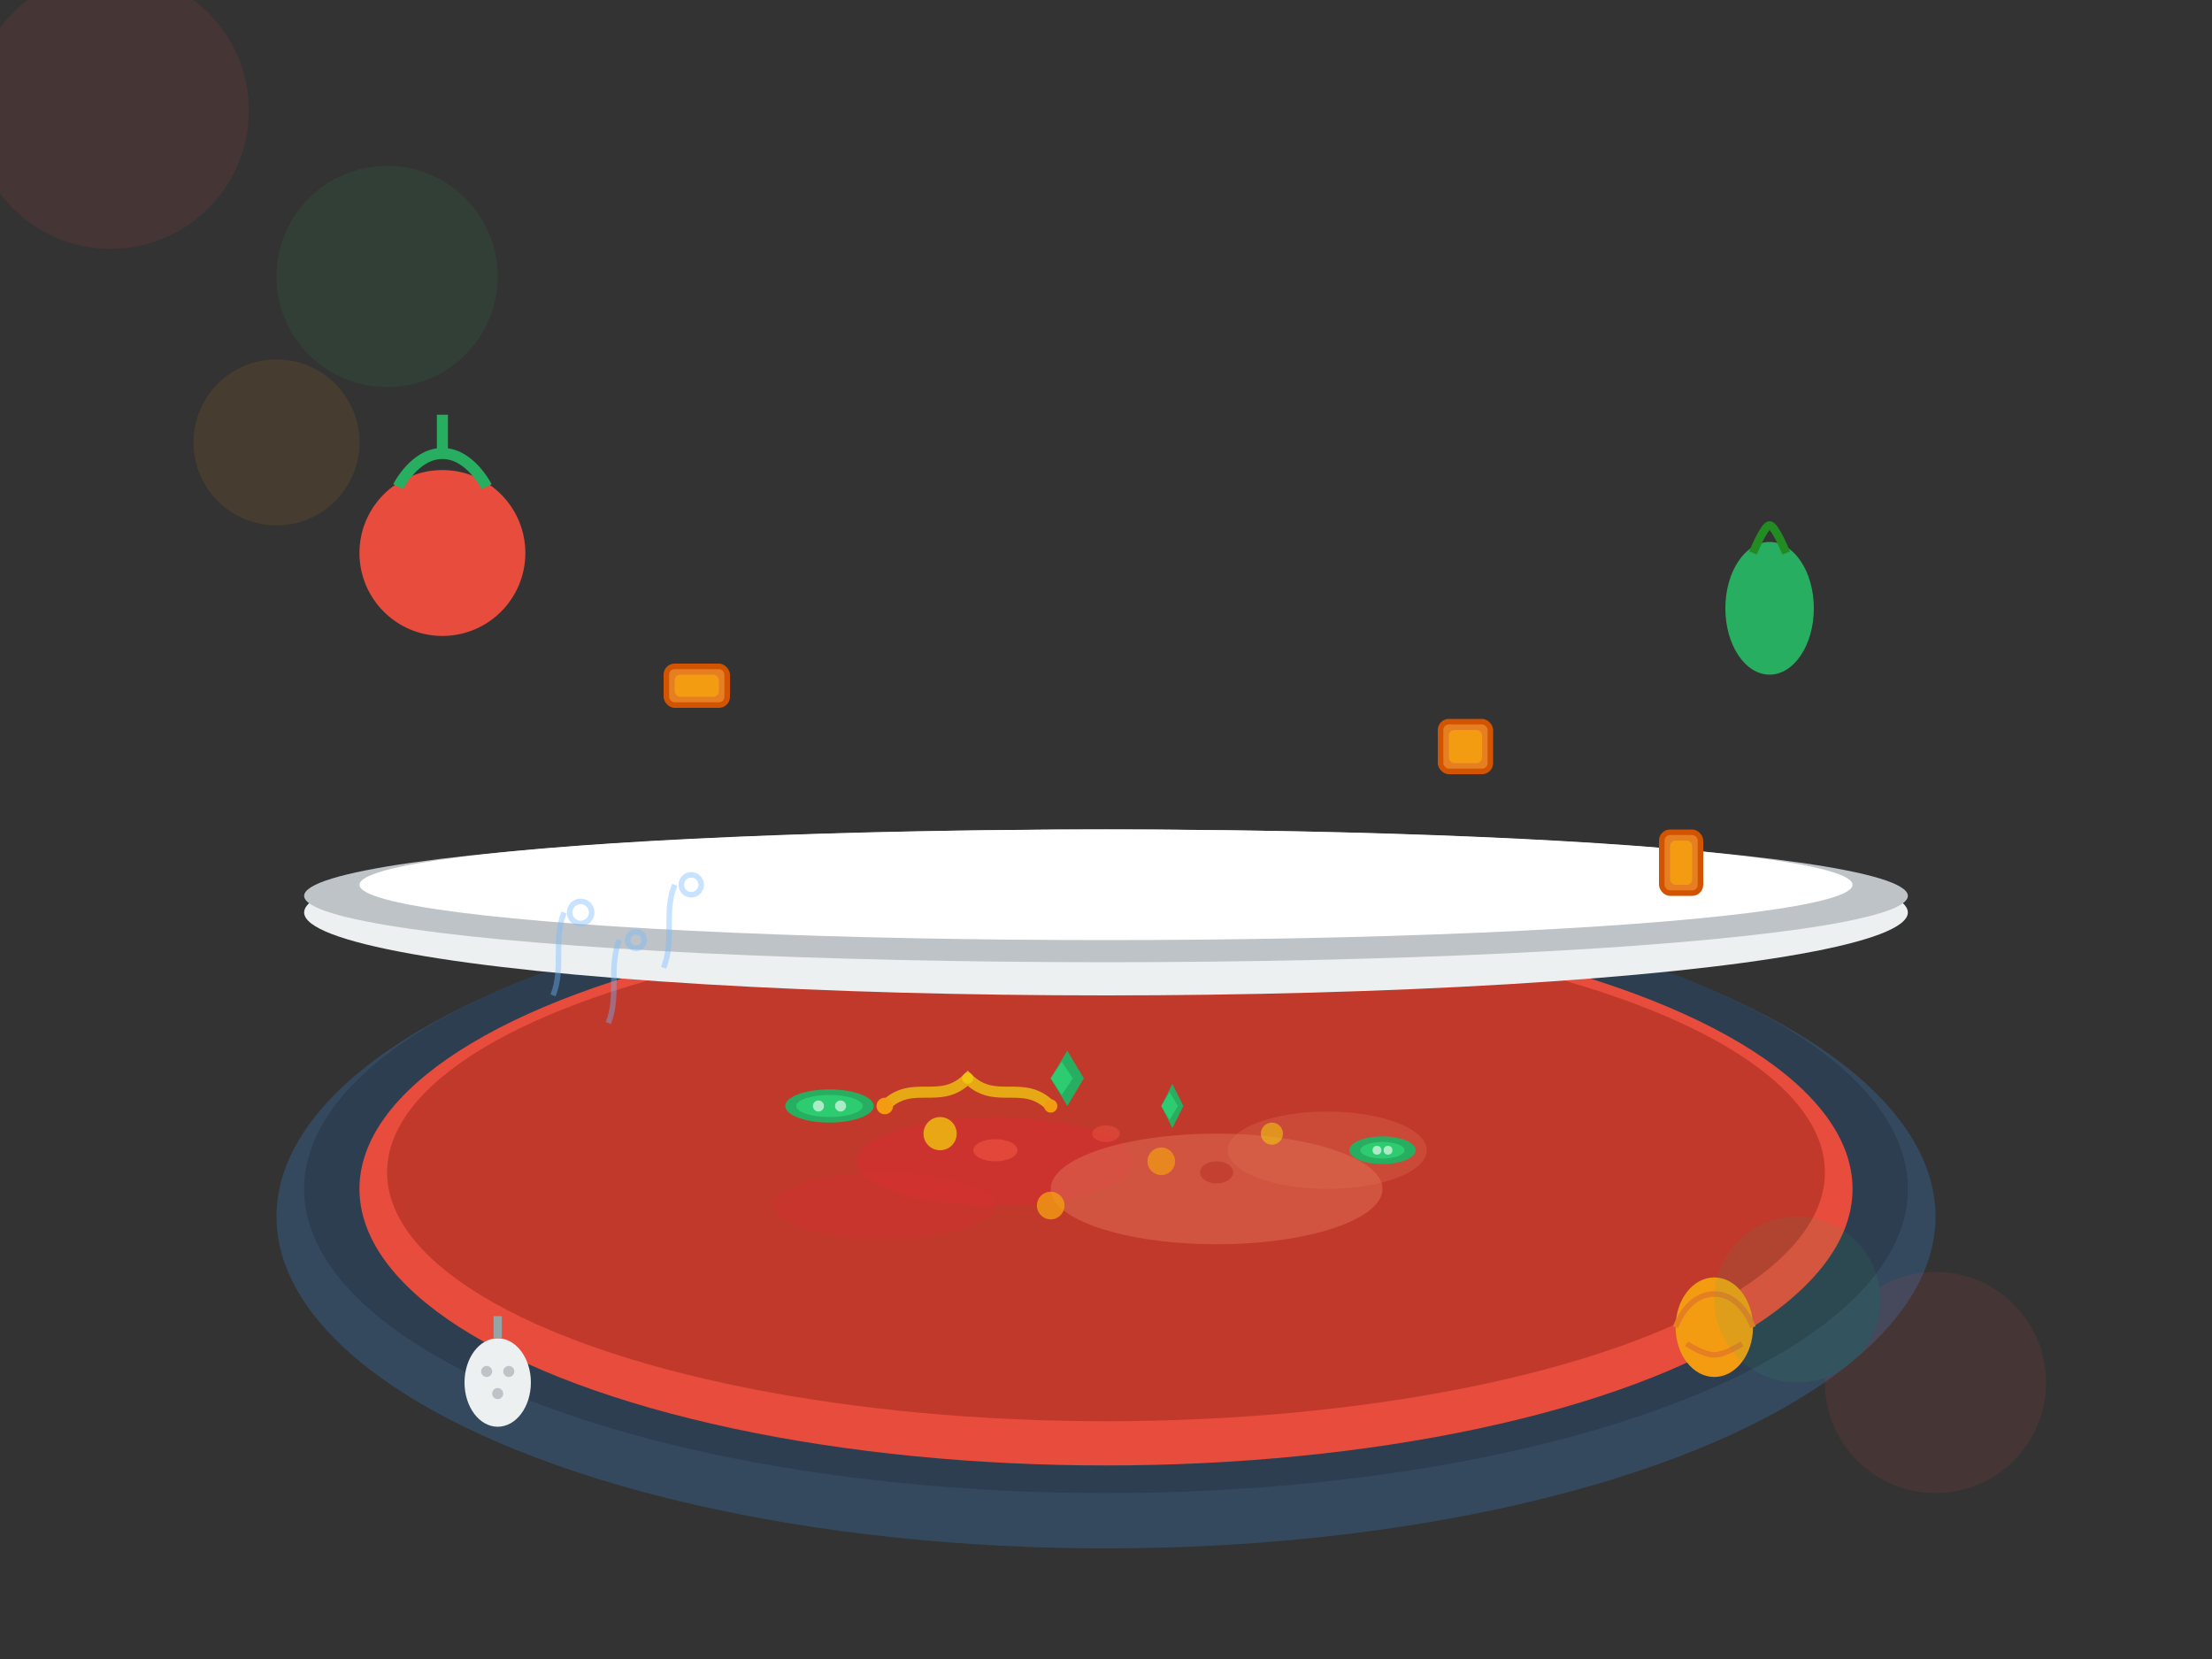 <svg width="400" height="300" viewBox="0 0 400 300" fill="none" xmlns="http://www.w3.org/2000/svg">
    <rect x="0" y="0" width="400" height="300" fill="#333333" stroke="none"/>
    <!-- Bowl Base -->
    <ellipse cx="200" cy="220" rx="150" ry="60" fill="#34495e"/>
    <ellipse cx="200" cy="215" rx="145" ry="55" fill="#2c3e50"/>
    
    <!-- Gazpacho Soup -->
    <ellipse cx="200" cy="215" rx="135" ry="50" fill="#e74c3c"/>
    <ellipse cx="200" cy="212" rx="130" ry="45" fill="#c0392b"/>
    
    <!-- Smooth Texture Variations -->
    <ellipse cx="180" cy="210" rx="25" ry="8" fill="#d63031" opacity="0.6"/>
    <ellipse cx="220" cy="215" rx="30" ry="10" fill="#e17055" opacity="0.5"/>
    <ellipse cx="160" cy="218" rx="20" ry="6" fill="#d63031" opacity="0.4"/>
    <ellipse cx="240" cy="208" rx="18" ry="7" fill="#e17055" opacity="0.3"/>
    
    <!-- Surface Oil Drops -->
    <circle cx="170" cy="205" r="3" fill="#f1c40f" opacity="0.8"/>
    <circle cx="210" cy="210" r="2.5" fill="#f39c12" opacity="0.7"/>
    <circle cx="230" cy="205" r="2" fill="#f1c40f" opacity="0.6"/>
    <circle cx="190" cy="218" r="2.5" fill="#f39c12" opacity="0.8"/>
    
    <!-- Bowl Rim -->
    <ellipse cx="200" cy="165" rx="145" ry="15" fill="#ecf0f1"/>
    <ellipse cx="200" cy="162" rx="145" ry="12" fill="#bdc3c7"/>
    <ellipse cx="200" cy="160" rx="135" ry="10" fill="#ffffff"/>
    
    <!-- Cucumber Garnish -->
    <g transform="translate(150, 200)">
        <ellipse cx="0" cy="0" rx="8" ry="3" fill="#27ae60"/>
        <ellipse cx="0" cy="0" rx="6" ry="2" fill="#2ecc71"/>
        <circle cx="-2" cy="0" r="1" fill="#ffffff" opacity="0.6"/>
        <circle cx="2" cy="0" r="1" fill="#ffffff" opacity="0.6"/>
    </g>
    
    <g transform="translate(250, 208)">
        <ellipse cx="0" cy="0" rx="6" ry="2.5" fill="#27ae60"/>
        <ellipse cx="0" cy="0" rx="4" ry="1.5" fill="#2ecc71"/>
        <circle cx="-1" cy="0" r="0.8" fill="#ffffff" opacity="0.6"/>
        <circle cx="1" cy="0" r="0.8" fill="#ffffff" opacity="0.6"/>
    </g>
    
    <!-- Tomato Pieces Floating -->
    <ellipse cx="180" cy="208" rx="4" ry="2" fill="#e74c3c" opacity="0.8"/>
    <ellipse cx="220" cy="212" rx="3" ry="2" fill="#c0392b" opacity="0.7"/>
    <ellipse cx="200" cy="205" rx="2.5" ry="1.5" fill="#e74c3c" opacity="0.6"/>
    
    <!-- Bread Croutons -->
    <g transform="translate(120, 120)">
        <rect x="0" y="0" width="12" height="8" rx="2" fill="#d35400"/>
        <rect x="1" y="1" width="10" height="6" rx="1" fill="#e67e22"/>
        <rect x="2" y="2" width="8" height="4" rx="1" fill="#f39c12"/>
    </g>
    
    <g transform="translate(260, 130)">
        <rect x="0" y="0" width="10" height="10" rx="2" fill="#d35400"/>
        <rect x="1" y="1" width="8" height="8" rx="1" fill="#e67e22"/>
        <rect x="2" y="2" width="6" height="6" rx="1" fill="#f39c12"/>
    </g>
    
    <g transform="translate(300, 150)">
        <rect x="0" y="0" width="8" height="12" rx="2" fill="#d35400"/>
        <rect x="1" y="1" width="6" height="10" rx="1" fill="#e67e22"/>
        <rect x="2" y="2" width="4" height="8" rx="1" fill="#f39c12"/>
    </g>
    
    <!-- Olive Oil Drizzle -->
    <path d="M160 200C165 195 170 200 175 195C180 200 185 195 190 200" 
          stroke="#f1c40f" stroke-width="2" fill="none" opacity="0.8"/>
    <circle cx="160" cy="200" r="1.5" fill="#f39c12"/>
    <circle cx="175" cy="195" r="1" fill="#f1c40f"/>
    <circle cx="190" cy="200" r="1.2" fill="#f39c12"/>
    
    <!-- Fresh Herbs -->
    <g transform="translate(190, 195)">
        <path d="M0 0L3 -5L6 0L3 5L0 0Z" fill="#27ae60"/>
        <path d="M0 0L2 -3L4 0L2 3L0 0Z" fill="#2ecc71"/>
    </g>
    
    <g transform="translate(210, 200)">
        <path d="M0 0L2 -4L4 0L2 4L0 0Z" fill="#27ae60"/>
        <path d="M0 0L1.5 -2.5L3 0L1.5 2.5L0 0Z" fill="#2ecc71"/>
    </g>
    
    <!-- Cold Temperature Effect -->
    <g stroke="#74b9ff" stroke-width="1" opacity="0.4" fill="none">
        <path d="M100 180C102 175 100 170 102 165"/>
        <path d="M110 185C112 180 110 175 112 170"/>
        <path d="M120 175C122 170 120 165 122 160"/>
        <circle cx="105" cy="165" r="2"/>
        <circle cx="115" cy="170" r="1.5"/>
        <circle cx="125" cy="160" r="1.8"/>
    </g>
    
    <!-- Spanish Ingredients Around Bowl -->
    <!-- Tomatoes -->
    <g transform="translate(80, 100)">
        <circle cx="0" cy="0" r="15" fill="#e74c3c"/>
        <path d="M-8 -12C-8 -12 -5 -18 0 -18C5 -18 8 -12 8 -12" 
              stroke="#27ae60" stroke-width="2" fill="none"/>
        <line x1="0" y1="-18" x2="0" y2="-25" stroke="#27ae60" stroke-width="2"/>
    </g>
    
    <!-- Bell Pepper -->
    <g transform="translate(320, 110)">
        <ellipse cx="0" cy="0" rx="8" ry="12" fill="#27ae60"/>
        <path d="M-3 -10C-3 -10 -1 -15 0 -15C1 -15 3 -10 3 -10" 
              stroke="#228b22" stroke-width="1.5" fill="none"/>
    </g>
    
    <!-- Garlic -->
    <g transform="translate(90, 250)">
        <ellipse cx="0" cy="0" rx="6" ry="8" fill="#ecf0f1"/>
        <path d="M0 -8L0 -12" stroke="#95a5a6" stroke-width="1.5"/>
        <circle cx="-2" cy="-2" r="1" fill="#bdc3c7"/>
        <circle cx="2" cy="-2" r="1" fill="#bdc3c7"/>
        <circle cx="0" cy="2" r="1" fill="#bdc3c7"/>
    </g>
    
    <!-- Onion -->
    <g transform="translate(310, 240)">
        <ellipse cx="0" cy="0" rx="7" ry="9" fill="#f39c12"/>
        <path d="M-7 0C-7 0 -5 -6 0 -6C5 -6 7 0 7 0" 
              stroke="#e67e22" stroke-width="1" fill="none"/>
        <path d="M-5 3C-5 3 -2 5 0 5C2 5 5 3 5 3" 
              stroke="#e67e22" stroke-width="1" fill="none"/>
    </g>
    
    <!-- Background Pattern -->
    <g transform="translate(20, 20)" opacity="0.1">
        <circle cx="0" cy="0" r="25" fill="#e74c3c"/>
        <circle cx="50" cy="30" r="20" fill="#27ae60"/>
        <circle cx="30" cy="60" r="15" fill="#f39c12"/>
    </g>
    
    <g transform="translate(350, 250)" opacity="0.1">
        <circle cx="0" cy="0" r="20" fill="#e74c3c"/>
        <circle cx="-25" cy="-15" r="15" fill="#27ae60"/>
    </g>
</svg>

